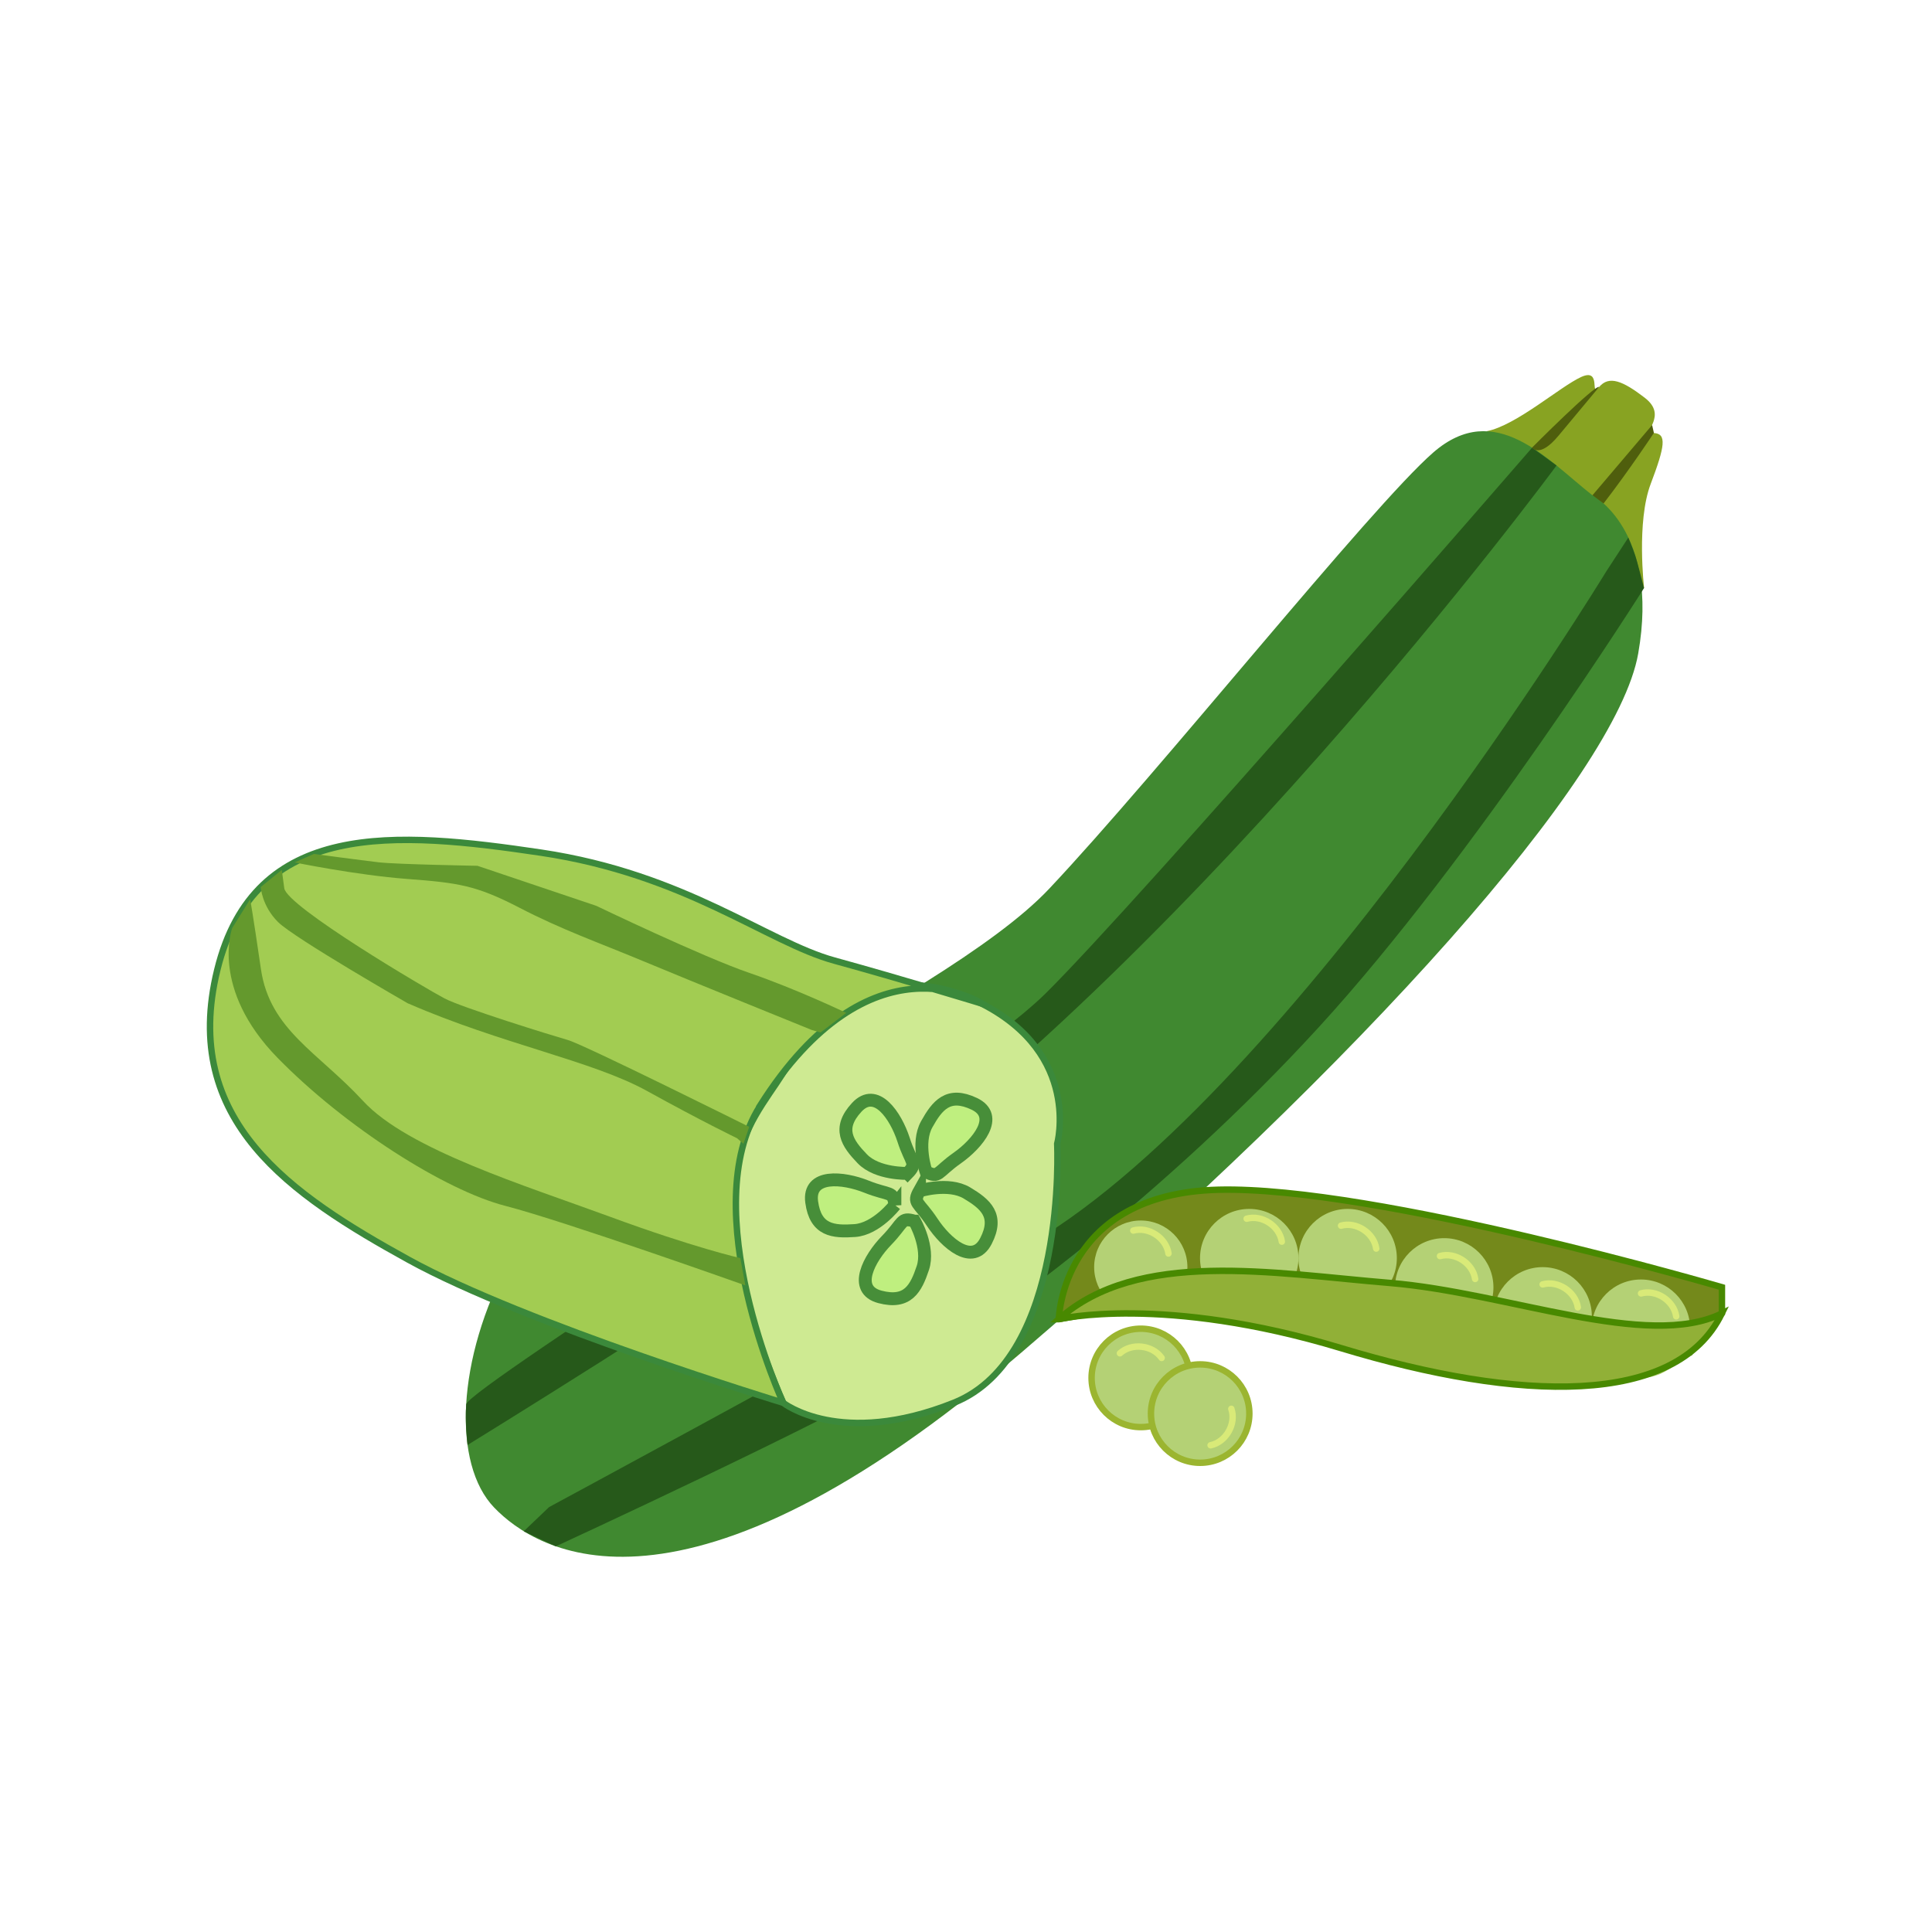 <svg viewBox="0 0 150 150" xmlns="http://www.w3.org/2000/svg" data-name="Calque 1" id="Calque_1">
  <defs>
    <style>
      .cls-1, .cls-2 {
        fill: #b4d175;
      }

      .cls-3 {
        fill: #a2cc52;
      }

      .cls-3, .cls-4, .cls-5, .cls-6, .cls-2, .cls-7 {
        stroke-miterlimit: 10;
      }

      .cls-3, .cls-4, .cls-5, .cls-8, .cls-2, .cls-7 {
        stroke-width: .5px;
      }

      .cls-3, .cls-5 {
        stroke: #3b893b;
      }

      .cls-4 {
        fill: #74891b;
      }

      .cls-4, .cls-7 {
        stroke: #488900;
      }

      .cls-5 {
        fill: #ceea92;
      }

      .cls-6 {
        fill: #bfef7f;
        stroke: #478e39;
      }

      .cls-8 {
        fill: none;
        stroke: #d9ea78;
        stroke-linecap: round;
        stroke-linejoin: round;
      }

      .cls-9 {
        fill: #4f5e0d;
      }

      .cls-10 {
        fill: #408930;
      }

      .cls-11 {
        fill: #88a322;
      }

      .cls-2 {
        stroke: #9bb530;
      }

      .cls-12 {
        fill: #64992d;
      }

      .cls-7 {
        fill: #91b037;
      }

      .cls-13 {
        fill: #26591a;
      }
    </style>
  </defs>
  <g>
    <path d="M127.71,30.89c-1.73-1.33-2.78-1.75-3.55-.85s.24-1.52-1.4-.77-5.05,3.77-7.34,4.21c3.15,2.66,6.68,6.31,6.68,6.31l5.55,5.88s-.61-5.15.51-8.1c1.12-2.95,1.25-3.89.25-3.95s1.11-1.32-.69-2.72Z" class="cls-11"></path>
    <path d="M123.63,38.45c-3.51-2.76-7.54-7.5-12.35-3.32-4.81,4.18-21.36,24.9-29.84,33.89-8.48,8.99-37.69,21.03-41.86,28.78-4.17,7.75-4.46,15.87-1.21,19.25,3.25,3.38,14.51,10.58,40.93-12.04,26.42-22.62,46.21-44.71,47.89-54.27,1.68-9.56-3.56-12.3-3.56-12.3Z" class="cls-10"></path>
    <path d="M124.7,44.38s-25.27,41.47-45.45,52.62c-20.19,11.15-36.62,20.01-36.62,20.01l-1.97,1.88,2.49,1.17s21.36-9.85,27.46-13.55c6.1-3.7,19.71-13.57,31.8-26.78,12.09-13.21,25.23-34.07,25.23-34.07,0,0-.48-1.93-.69-2.55s-.53-1.37-.53-1.37l-1.72,2.64Z" class="cls-13"></path>
    <path d="M120.85,36.14s-29.82,40.5-58.27,59.11c-7.59,5.42-26.28,16.94-26.28,16.94,0,0-.22-1.9-.1-3.16s37.8-24.83,44.95-31.87c7.15-7.05,37.8-42.4,37.8-42.4l1.9,1.38Z" class="cls-13"></path>
    <path d="M124.16,30.04s-2.38,2.85-3.16,3.79c-1.48,1.78-2.05.92-2.05.92,0,0,4.85-4.87,5.21-4.71Z" class="cls-9"></path>
    <path d="M128.41,33.61s-1.91,2.89-3.91,5.48l-.86-.64,4.63-5.45.14.62Z" class="cls-9"></path>
  </g>
  <g>
    <path d="M82.21,102.42s.18-9.75,12.39-10.05c12.21-.3,39.09,7.57,39.09,7.57v2.03l-2.47,3.02-39.03-4.33-9.98,1.76Z" class="cls-4"></path>
    <circle r="3.62" cy="98.38" cx="88.57" class="cls-1"></circle>
    <circle r="3.82" cy="97.68" cx="96.99" class="cls-1"></circle>
    <circle r="3.82" cy="97.68" cx="104.63" class="cls-1"></circle>
    <circle r="3.82" cy="106.98" cx="88.57" class="cls-2"></circle>
    <circle r="3.82" cy="99.95" cx="112.13" class="cls-1"></circle>
    <circle r="3.82" cy="102.2" cx="119.77" class="cls-1"></circle>
    <circle r="3.82" cy="103.16" cx="127.4" class="cls-1"></circle>
    <path d="M82.21,102.42s8.11-1.93,21.92,2.25c13.81,4.18,26.02,4.57,29.55-2.69-5.77,2.84-16.61-1.61-25.74-2.37-9.13-.75-19.58-2.67-25.74,2.81Z" class="cls-7"></path>
    <circle r="3.82" cy="109.75" cx="93.18" class="cls-2"></circle>
    <path d="M93.99,112.21c1.2-.25,2.01-1.67,1.61-2.83" class="cls-8"></path>
    <path d="M106.85,96.94c-.18-1.22-1.55-2.11-2.73-1.78" class="cls-8"></path>
    <path d="M114.53,99.3c-.18-1.22-1.55-2.11-2.73-1.78" class="cls-8"></path>
    <path d="M99.52,96.4c-.18-1.22-1.55-2.11-2.73-1.78" class="cls-8"></path>
    <path d="M90.72,97.32c-.18-1.22-1.55-2.11-2.73-1.78" class="cls-8"></path>
    <path d="M122.5,101.5c-.18-1.22-1.55-2.11-2.73-1.78" class="cls-8"></path>
    <path d="M130.14,102.2c-.18-1.22-1.55-2.11-2.73-1.78" class="cls-8"></path>
    <path d="M90.19,105.43c-.71-1.01-2.33-1.19-3.24-.36" class="cls-8"></path>
  </g>
  <g>
    <path d="M60.8,108.91s4.43,3.53,13.26,0c8.83-3.53,8.02-20.1,8.02-20.1,0,0,1.89-6.92-5.84-10.88-7.72-3.96-12.81,1.18-15.44,5.37s-7.45,8.22,0,25.61Z" class="cls-5"></path>
    <path d="M59.01,85.87c-5.09,8.04,1.79,23.04,1.79,23.04,0,0-19.99-6.09-29.09-11.11-9.1-5.02-17.72-10.76-14.84-22.5,2.87-11.73,13.88-10.77,25.14-9.1,11.25,1.68,17.53,6.94,22.77,8.38,5.24,1.44,11.46,3.34,11.46,3.34,0,0-8.62-5.68-17.24,7.94Z" class="cls-3"></path>
    <path d="M31.72,77.92c7.18,3.13,14.28,4.44,18.51,6.78,4.23,2.34,6.99,3.67,6.99,3.67l.5.43.45-1.31s-12.81-6.38-14.07-6.74-8.2-2.51-9.58-3.23c-1.38-.72-12.26-7.14-12.45-8.56l-.19-1.42-1.64,1.33s.09,1.47,1.35,2.72,10.11,6.33,10.11,6.33Z" class="cls-12"></path>
    <path d="M22.88,66.96s4.77.98,8.72,1.28,5.33.48,8.68,2.21c3.35,1.74,6.1,2.69,9.7,4.19,3.59,1.5,13.05,5.33,13.05,5.33l.68.19,1.99-1.52s-3.86-1.85-7.51-3.1-11.89-5.21-11.89-5.21l-9.23-3.11s-6.28-.11-7.66-.27-5.04-.65-5.04-.65l-1.47.65Z" class="cls-12"></path>
    <path d="M57.48,97.68s-3.62-.82-10.14-3.22-15.68-5.21-19.15-8.98c-3.47-3.77-7.24-5.51-7.93-10.23-.69-4.73-.84-5.43-.84-5.43l-1.39,2.23s-1.75,4.69,3.52,10.08c5.27,5.39,13.02,10.29,17.67,11.49s18.65,6.18,18.65,6.18l-.39-2.12Z" class="cls-12"></path>
    <path d="M69.48,93.56s-1.44,1.86-3.11,1.98c-1.68.12-3.05,0-3.35-2.21s2.45-1.92,4.25-1.2,2.09.3,2.21,1.44Z" class="cls-6"></path>
    <path d="M71.9,90.98s-.77-2.22.05-3.69c.82-1.47,1.67-2.55,3.69-1.59s.26,3.1-1.32,4.21c-1.58,1.11-1.4,1.59-2.41,1.07Z" class="cls-6"></path>
    <path d="M71.39,92.46s2.24-.7,3.68.16c1.44.86,2.5,1.75,1.48,3.73-1.02,1.99-3.11.16-4.17-1.45s-1.55-1.45-.99-2.45Z" class="cls-6"></path>
    <path d="M71.01,94.81s1.17,2.04.64,3.63-1.16,2.82-3.33,2.25c-2.16-.57-.83-3,.51-4.38,1.35-1.39,1.08-1.82,2.17-1.5Z" class="cls-6"></path>
    <path d="M70.46,91.1s-2.34.08-3.51-1.13-1.95-2.35-.44-3.99c1.51-1.64,3.04.66,3.64,2.5.59,1.84,1.11,1.8.31,2.62Z" class="cls-6"></path>
  </g>
</svg>